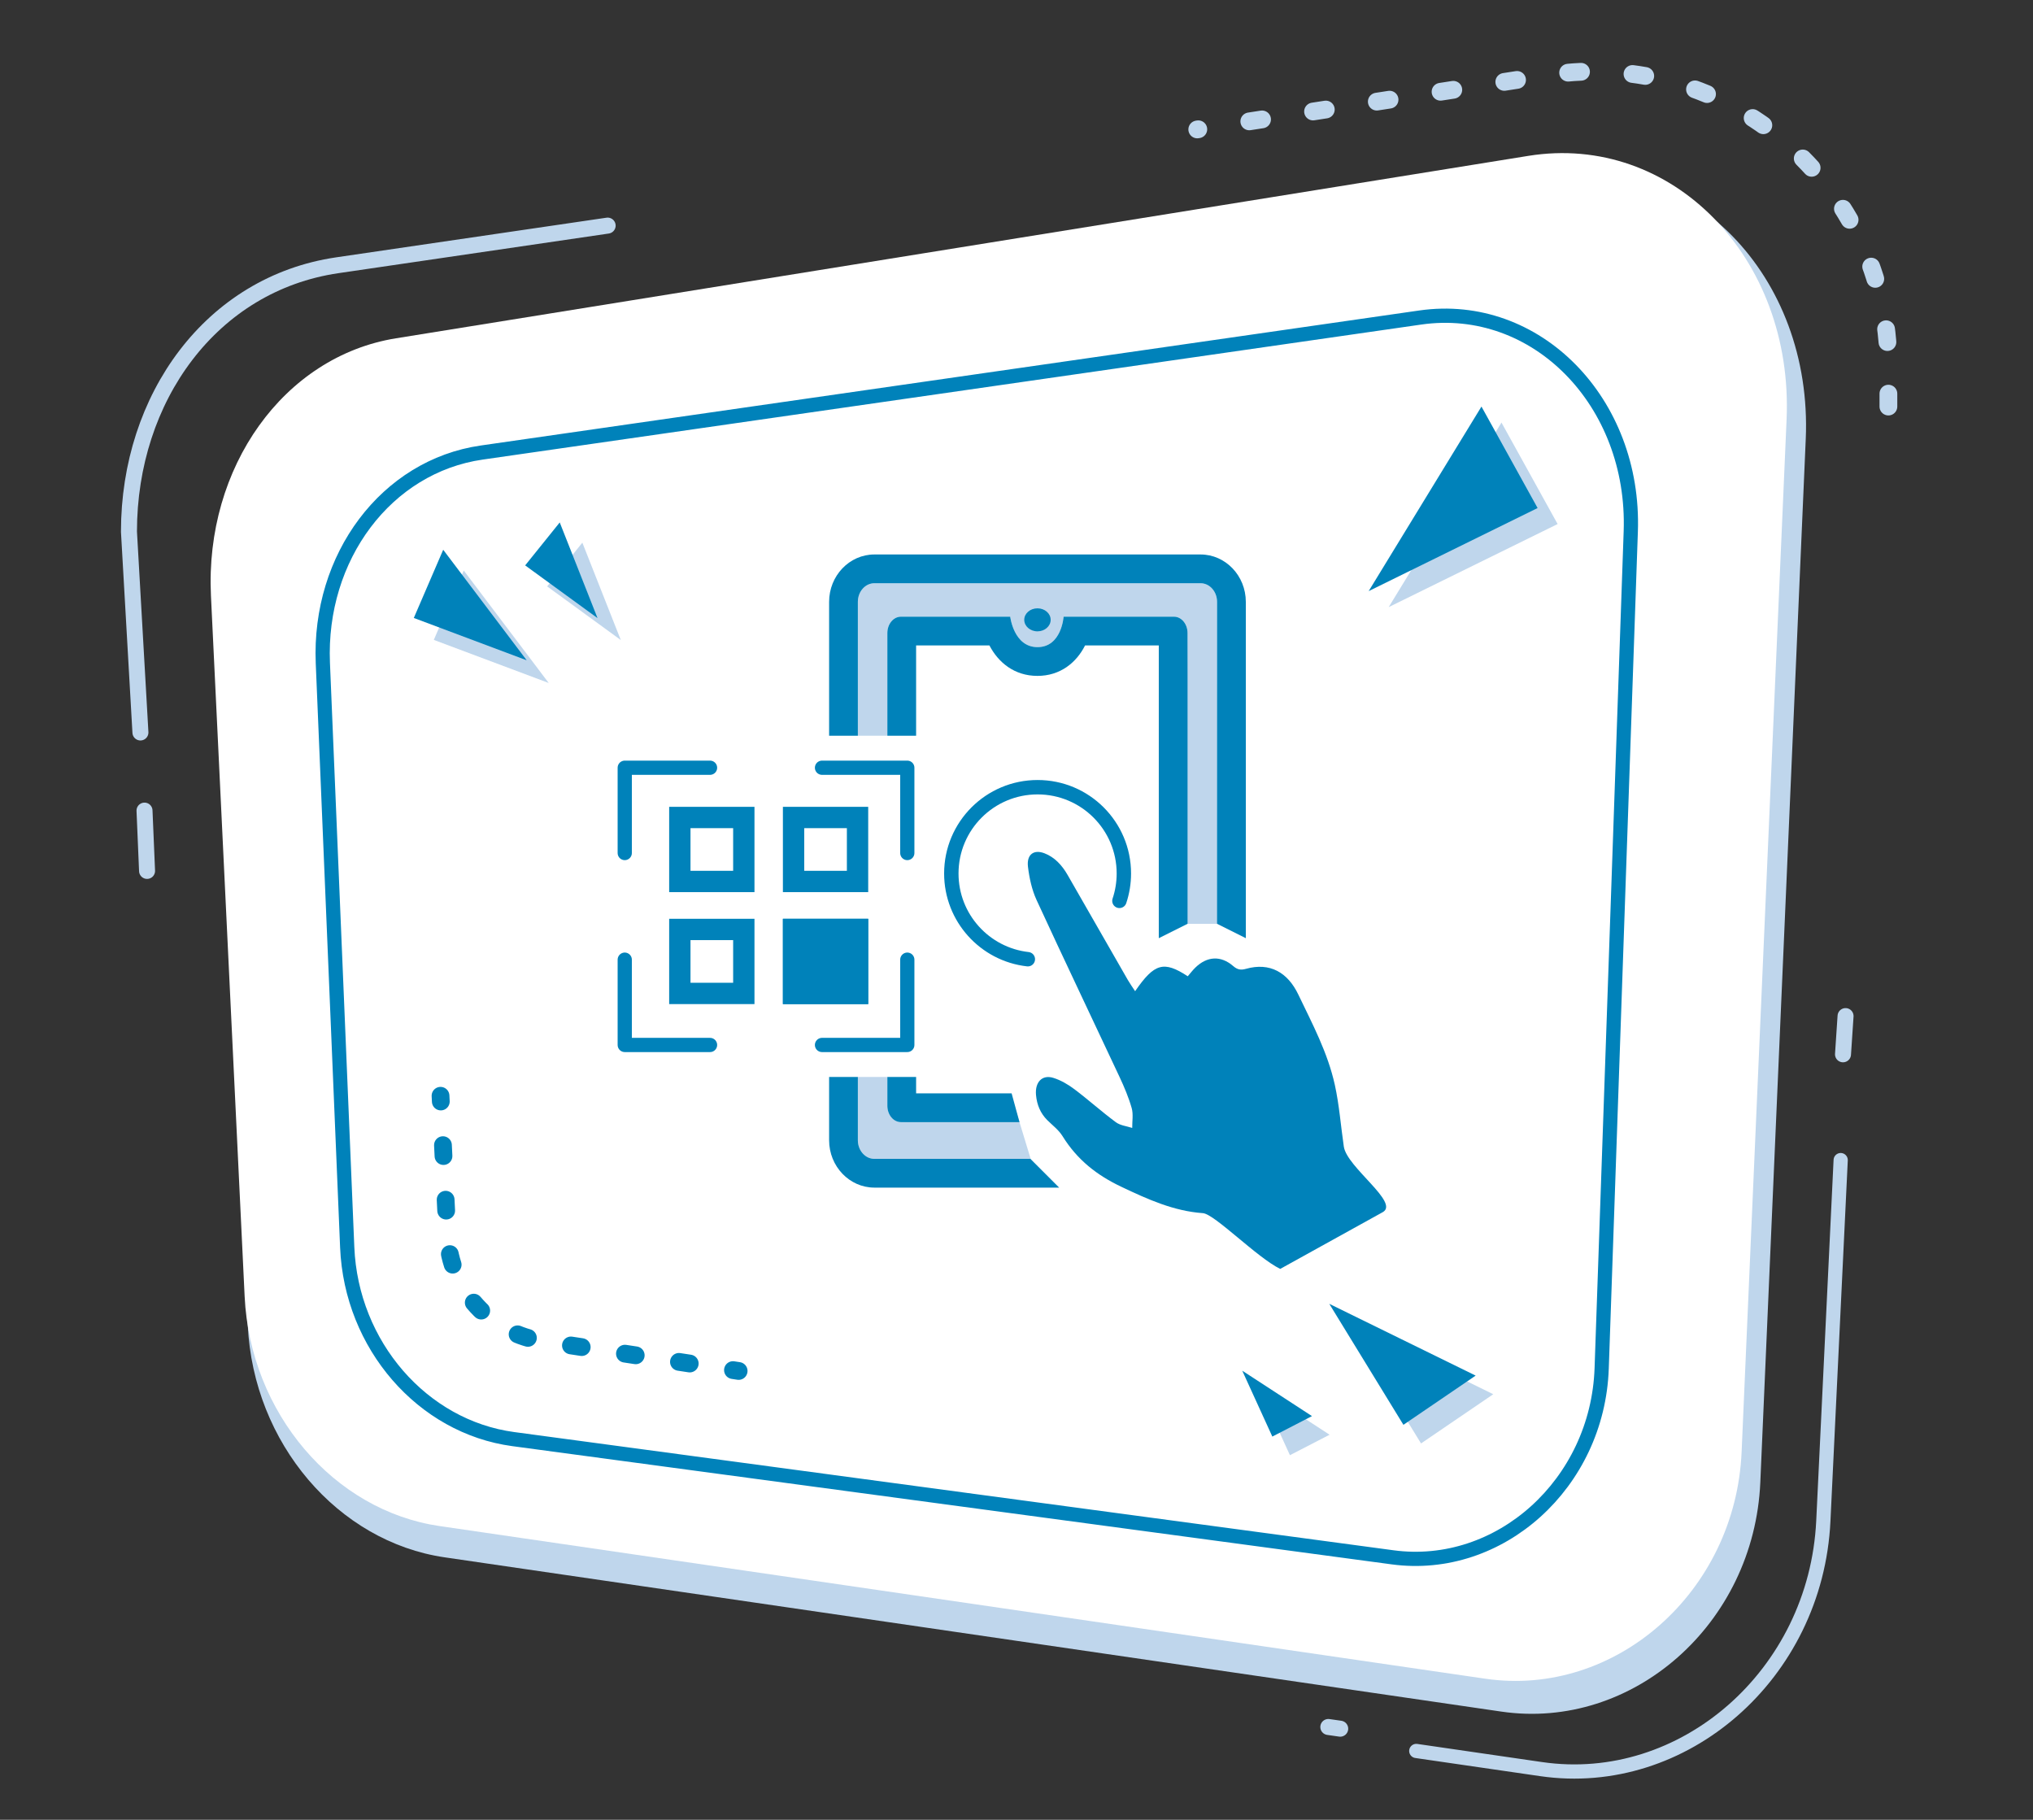 <?xml version="1.0" encoding="UTF-8" standalone="no"?>
<!DOCTYPE svg PUBLIC "-//W3C//DTD SVG 1.1//EN" "http://www.w3.org/Graphics/SVG/1.1/DTD/svg11.dtd">
<svg width="572px" height="512px" version="1.1" xmlns="http://www.w3.org/2000/svg" xmlns:xlink="http://www.w3.org/1999/xlink" xml:space="preserve" xmlns:serif="http://www.serif.com/" style="fill-rule:evenodd;clip-rule:evenodd;stroke-linecap:round;stroke-miterlimit:10;">
    <rect width="100%" height="100%" fill="#333333" stroke="none"/>
    <g id="kasten">
        <path d="M125.121,438.156l135.222,19.739l64.577,9.427l97.495,14.233c36.886,5.384 71.124,-24.589 72.862,-64.494l12.784,-293.502c2.002,-45.954 -32.603,-81.486 -73.446,-74.906l-321.891,51.861c-31.901,5.139 -54.342,36.677 -52.587,73.179l9.578,199.209c1.591,33.088 25.289,60.858 55.406,65.254" style="fill:#bfd6ec;fill-rule:nonzero;"/>
        <path d="M170.967,63.476l-76.081,11.157c-35.399,5.191 -58.602,37.283 -58.602,74.946l3.226,56.5" style="fill:none;fill-rule:nonzero;stroke:#bfd6ec;stroke-width:4.5px;"/>
        <path d="M123.669,429.353l133.831,19.536l63.914,9.33l96.492,14.086c36.506,5.329 70.392,-24.335 72.113,-63.83l12.652,-290.484c1.981,-45.481 -32.268,-80.648 -72.691,-74.135l-318.58,51.327c-31.573,5.087 -53.784,36.3 -52.047,72.427l9.48,197.16c1.574,32.748 25.029,60.232 54.836,64.583" style="fill:#fff;fill-rule:nonzero;"/>
        <path d="M144.407,404.888l58.965,7.927c14.007,1.884 127.855,17.189 134.373,18.066l54.08,7.27c30.105,4.048 57.691,-20.712 58.819,-53.156l8.188,-235.49c1.265,-36.379 -26.575,-64.87 -59.252,-60.169l-264.052,37.989c-26.816,3.858 -45.935,29.37 -44.689,59.244l6.855,164.377c1.148,27.524 21.164,50.507 46.713,53.942Z" style="fill:none;fill-rule:nonzero;stroke:#0082ba;stroke-width:4px;stroke-linecap:butt;stroke-linejoin:round;"/>
        <path d="M40.659,228.064l0.717,16.966" style="fill:none;fill-rule:nonzero;stroke:#bfd6ec;stroke-width:4.5px;"/>
        <path d="M518.544,296.627l0.717,-10.753" style="fill:none;fill-rule:nonzero;stroke:#bfd6ec;stroke-width:4.5px;"/>
        <path d="M373.733,485.885l3.345,0.478" style="fill:none;fill-rule:nonzero;stroke:#bfd6ec;stroke-width:4.5px;"/>
        <path d="M154.383,192.156l-32.326,-12.122l8.418,-19.531l23.908,31.653Z" style="fill:#bfd6ec;fill-rule:nonzero;"/>
        <path d="M174.67,180.075l-20.723,-15.093l9.902,-12.303l10.821,27.396Z" style="fill:#bfd6ec;fill-rule:nonzero;"/>
        <path d="M378.955,372.067l20.861,34.041l20.325,-13.846l-41.185,-20.195Z" style="fill:#bfd6ec;fill-rule:nonzero;"/>
        <path d="M390.715,170.815l47.531,-23.375l-15.794,-28.552l-31.737,51.927Z" style="fill:#bfd6ec;fill-rule:nonzero;"/>
        <path d="M354.468,390.88l8.464,18.536l11.155,-5.758l-19.619,-12.779Z" style="fill:#bfd6ec;fill-rule:nonzero;"/>
        <path d="M148.188,185.77l-31.76,-11.91l8.271,-19.189l23.489,31.099Z" style="fill:#0082ba;fill-rule:nonzero;"/>
        <path d="M168.119,173.901l-20.36,-14.829l9.728,-12.087l10.632,26.916Z" style="fill:#0082ba;fill-rule:nonzero;"/>
        <path d="M374.002,366.829l20.86,34.041l20.326,-13.846l-41.186,-20.195Z" style="fill:#0082ba;fill-rule:nonzero;"/>
        <path d="M385.085,166.311l47.531,-23.375l-15.794,-28.552l-31.737,51.927Z" style="fill:#0082ba;fill-rule:nonzero;"/>
        <path d="M349.515,385.641l8.464,18.536l11.155,-5.758l-19.619,-12.778Z" style="fill:#0082ba;fill-rule:nonzero;"/>
        <path d="M123.946,308.295l0.079,1.611" style="fill:none;fill-rule:nonzero;stroke:#0082ba;stroke-width:5px;"/>
        <path d="M124.629,322.187l1.253,25.486c0.747,15.204 12.239,27.71 27.326,29.737l46.941,7.141" style="fill:none;fill-rule:nonzero;stroke:#0082ba;stroke-width:5px;stroke-dasharray:3.07,12.3;"/>
        <path d="M206.227,385.476l1.595,0.243" style="fill:none;fill-rule:nonzero;stroke:#0082ba;stroke-width:5px;"/>
        <path d="M531.315,114.384l0,-11.371c0,-50.831 -45.335,-89.686 -95.567,-81.908l-98.888,15.312" style="fill:none;fill-rule:nonzero;stroke:#bfd6ec;stroke-width:5px;stroke-dasharray:3.63,14.52;"/>
        <path d="M398.479,492.63l35.137,5.108c40.015,5.817 77.315,-26.582 79.392,-69.781l4.883,-101.566" style="fill:none;fill-rule:nonzero;stroke:#bfd6ec;stroke-width:4px;"/>
    </g>
    <g id="online-in-praesenz" serif:id="online in praesenz">
        <g>
            <path d="M342.503,259.911l-0.073,-90.582c0,-2.892 -2.083,-5.238 -4.648,-5.238l-91.767,-0c-2.569,-0 -4.648,2.346 -4.648,5.238l-0,151.474c-0,2.893 2.079,5.239 4.648,5.239l44.083,0.376l-4.231,-13.916l-32.388,3.204c-2.104,0 -3.815,-2.059 -3.815,-4.596l-0,-133.006c-0,-2.541 1.711,-4.6 3.815,-4.6l76.835,0c2.108,0 3.815,2.059 3.815,4.6l-0.506,81.807l8.88,0Z" style="fill:#bfd6ec;fill-rule:nonzero;"/>
            <path d="M289.912,326.043l-43.897,-0c-2.569,-0 -4.648,-2.347 -4.648,-5.239l-0,-151.474c-0,-2.893 2.079,-5.239 4.648,-5.239l91.767,-0c2.565,-0 4.648,2.346 4.648,5.239l0,90.582l8.091,4.045l-0,-94.627c-0,-7.351 -5.716,-13.33 -12.739,-13.33l-91.767,-0c-7.023,-0 -12.739,5.979 -12.739,13.33l-0,151.474c-0,7.35 5.716,13.329 12.739,13.329l51.988,0l-8.091,-8.09Z" style="fill:#0082ba;fill-rule:nonzero;"/>
            <path d="M285.582,170.037c-2.103,0 13.795,0.199 11.687,0.199l1.979,3.268c-0,0 -0.538,8.565 -7.351,8.565c-6.675,-0 -7.662,-8.565 -7.662,-8.565l1.347,-3.467Z" style="fill:#bfd6ec;fill-rule:nonzero;"/>
            <path d="M284.63,307.617l-26.874,0l0,-126.02l20.628,0c2.504,4.794 7.027,8.564 13.512,8.564c6.384,0 10.943,-3.697 13.394,-8.564l20.745,0l0,82.362l8.091,-4.046l0,-81.807c0,-2.541 -1.703,-4.6 -3.81,-4.6l-31.065,0c-0,0 -0.543,8.565 -7.355,8.565c-6.675,-0 -7.662,-8.565 -7.662,-8.565l-30.758,0c-2.103,0 -3.811,2.059 -3.811,4.6l0,133.002c0,2.541 1.708,4.6 3.811,4.6l33.367,0l-2.213,-8.091Z" style="fill:#0082ba;fill-rule:nonzero;"/>
            <path d="M288.181,174.389c-0,1.784 1.663,3.237 3.718,3.237c2.051,-0 3.713,-1.453 3.713,-3.237c0,-1.788 -1.662,-3.236 -3.713,-3.236c-2.055,0 -3.718,1.448 -3.718,3.236" style="fill:#0082ba;fill-rule:nonzero;"/>
            <path d="M319.375,278.87c5.429,-7.888 8.055,-8.609 14.811,-4.199c0.692,-0.801 1.355,-1.683 2.128,-2.435c3.317,-3.229 7.184,-3.451 10.664,-0.429c1.185,1.027 2.156,1.177 3.584,0.772c6.723,-1.893 11.748,1.004 14.725,7.23c3.949,8.248 8.261,16.295 10.276,25.417c1.254,5.68 1.679,11.582 2.532,17.376c0.862,5.841 15.786,15.761 10.939,18.443c-9.551,5.283 -19.098,10.571 -28.832,15.955c-6.489,-3.131 -18.471,-15.454 -21.768,-15.684c-8.164,-0.571 -15.49,-3.88 -22.938,-7.416c-6.813,-3.232 -12.371,-7.52 -16.55,-14.256c-1.092,-1.764 -2.828,-3.042 -4.296,-4.506c-1.906,-1.906 -2.921,-4.309 -3.164,-7.088c-0.315,-3.613 1.744,-5.777 4.891,-4.79c2.067,0.647 4.09,1.817 5.882,3.164c3.961,2.981 7.691,6.343 11.671,9.292c1.291,0.959 3.071,1.109 4.628,1.626c-0.02,-1.869 0.34,-3.871 -0.145,-5.578c-0.862,-3.018 -2.096,-5.931 -3.415,-8.751c-7.771,-16.614 -15.684,-33.144 -23.358,-49.811c-1.307,-2.84 -2.031,-6.149 -2.411,-9.333c-0.417,-3.459 1.634,-4.96 4.652,-3.795c2.828,1.088 4.895,3.309 6.477,6.056c5.676,9.855 11.311,19.738 16.979,29.601c0.59,1.023 1.278,1.974 2.038,3.139" style="fill:#0082ba;fill-rule:nonzero;"/>
            <path d="M289.191,269.872c-12.116,-1.363 -21.529,-11.643 -21.529,-24.119c-0,-13.407 10.866,-24.273 24.272,-24.273c13.407,0 24.273,10.866 24.273,24.273c0,2.694 -0.441,5.287 -1.25,7.706" style="fill:none;fill-rule:nonzero;stroke:#0082ba;stroke-width:4.05px;"/>
        </g>
        <rect x="185.276" y="207" width="78" height="96" style="fill:#fff;"/>
        <g>
            <path d="M231.276,216l24,-0l-0,24" style="fill:none;stroke:#0082ba;stroke-width:4px;stroke-linejoin:round;stroke-miterlimit:1.5;"/>
            <path d="M199.776,216l-24,-0l-0,24" style="fill:none;stroke:#0082ba;stroke-width:4px;stroke-linejoin:round;stroke-miterlimit:1.5;"/>
            <path d="M231.276,294l24,-0l-0,-24" style="fill:none;stroke:#0082ba;stroke-width:4px;stroke-linejoin:round;stroke-miterlimit:1.5;"/>
            <path d="M199.776,294l-24,-0l-0,-24" style="fill:none;stroke:#0082ba;stroke-width:4px;stroke-linejoin:round;stroke-miterlimit:1.5;"/>
        </g>
        <path d="M212.276,227l-0,24l-24,-0l-0,-24l24,-0Zm-6,6l-12,0l-0,12l12,-0l-0,-12Z" style="fill:#0082ba;"/>
        <path d="M212.276,258.5l-0,24l-24,0l-0,-24l24,0Zm-6,6l-12,0l-0,12l12,-0l-0,-12Z" style="fill:#0082ba;"/>
        <path d="M244.276,227l-0,24l-24,-0l-0,-24l24,-0Zm-6,6l-12,0l-0,12l12,-0l-0,-12Z" style="fill:#0082ba;"/>
        <rect x="220.276" y="258.5" width="24" height="24" style="fill:#0082ba;"/>
        <path d="M244.276,258.5l-0,24l-24,0l-0,-24l24,0Zm-6,6l-12,0l-0,12l12,-0l-0,-12Z" style="fill:#0082ba;"/>
    </g>
</svg>
